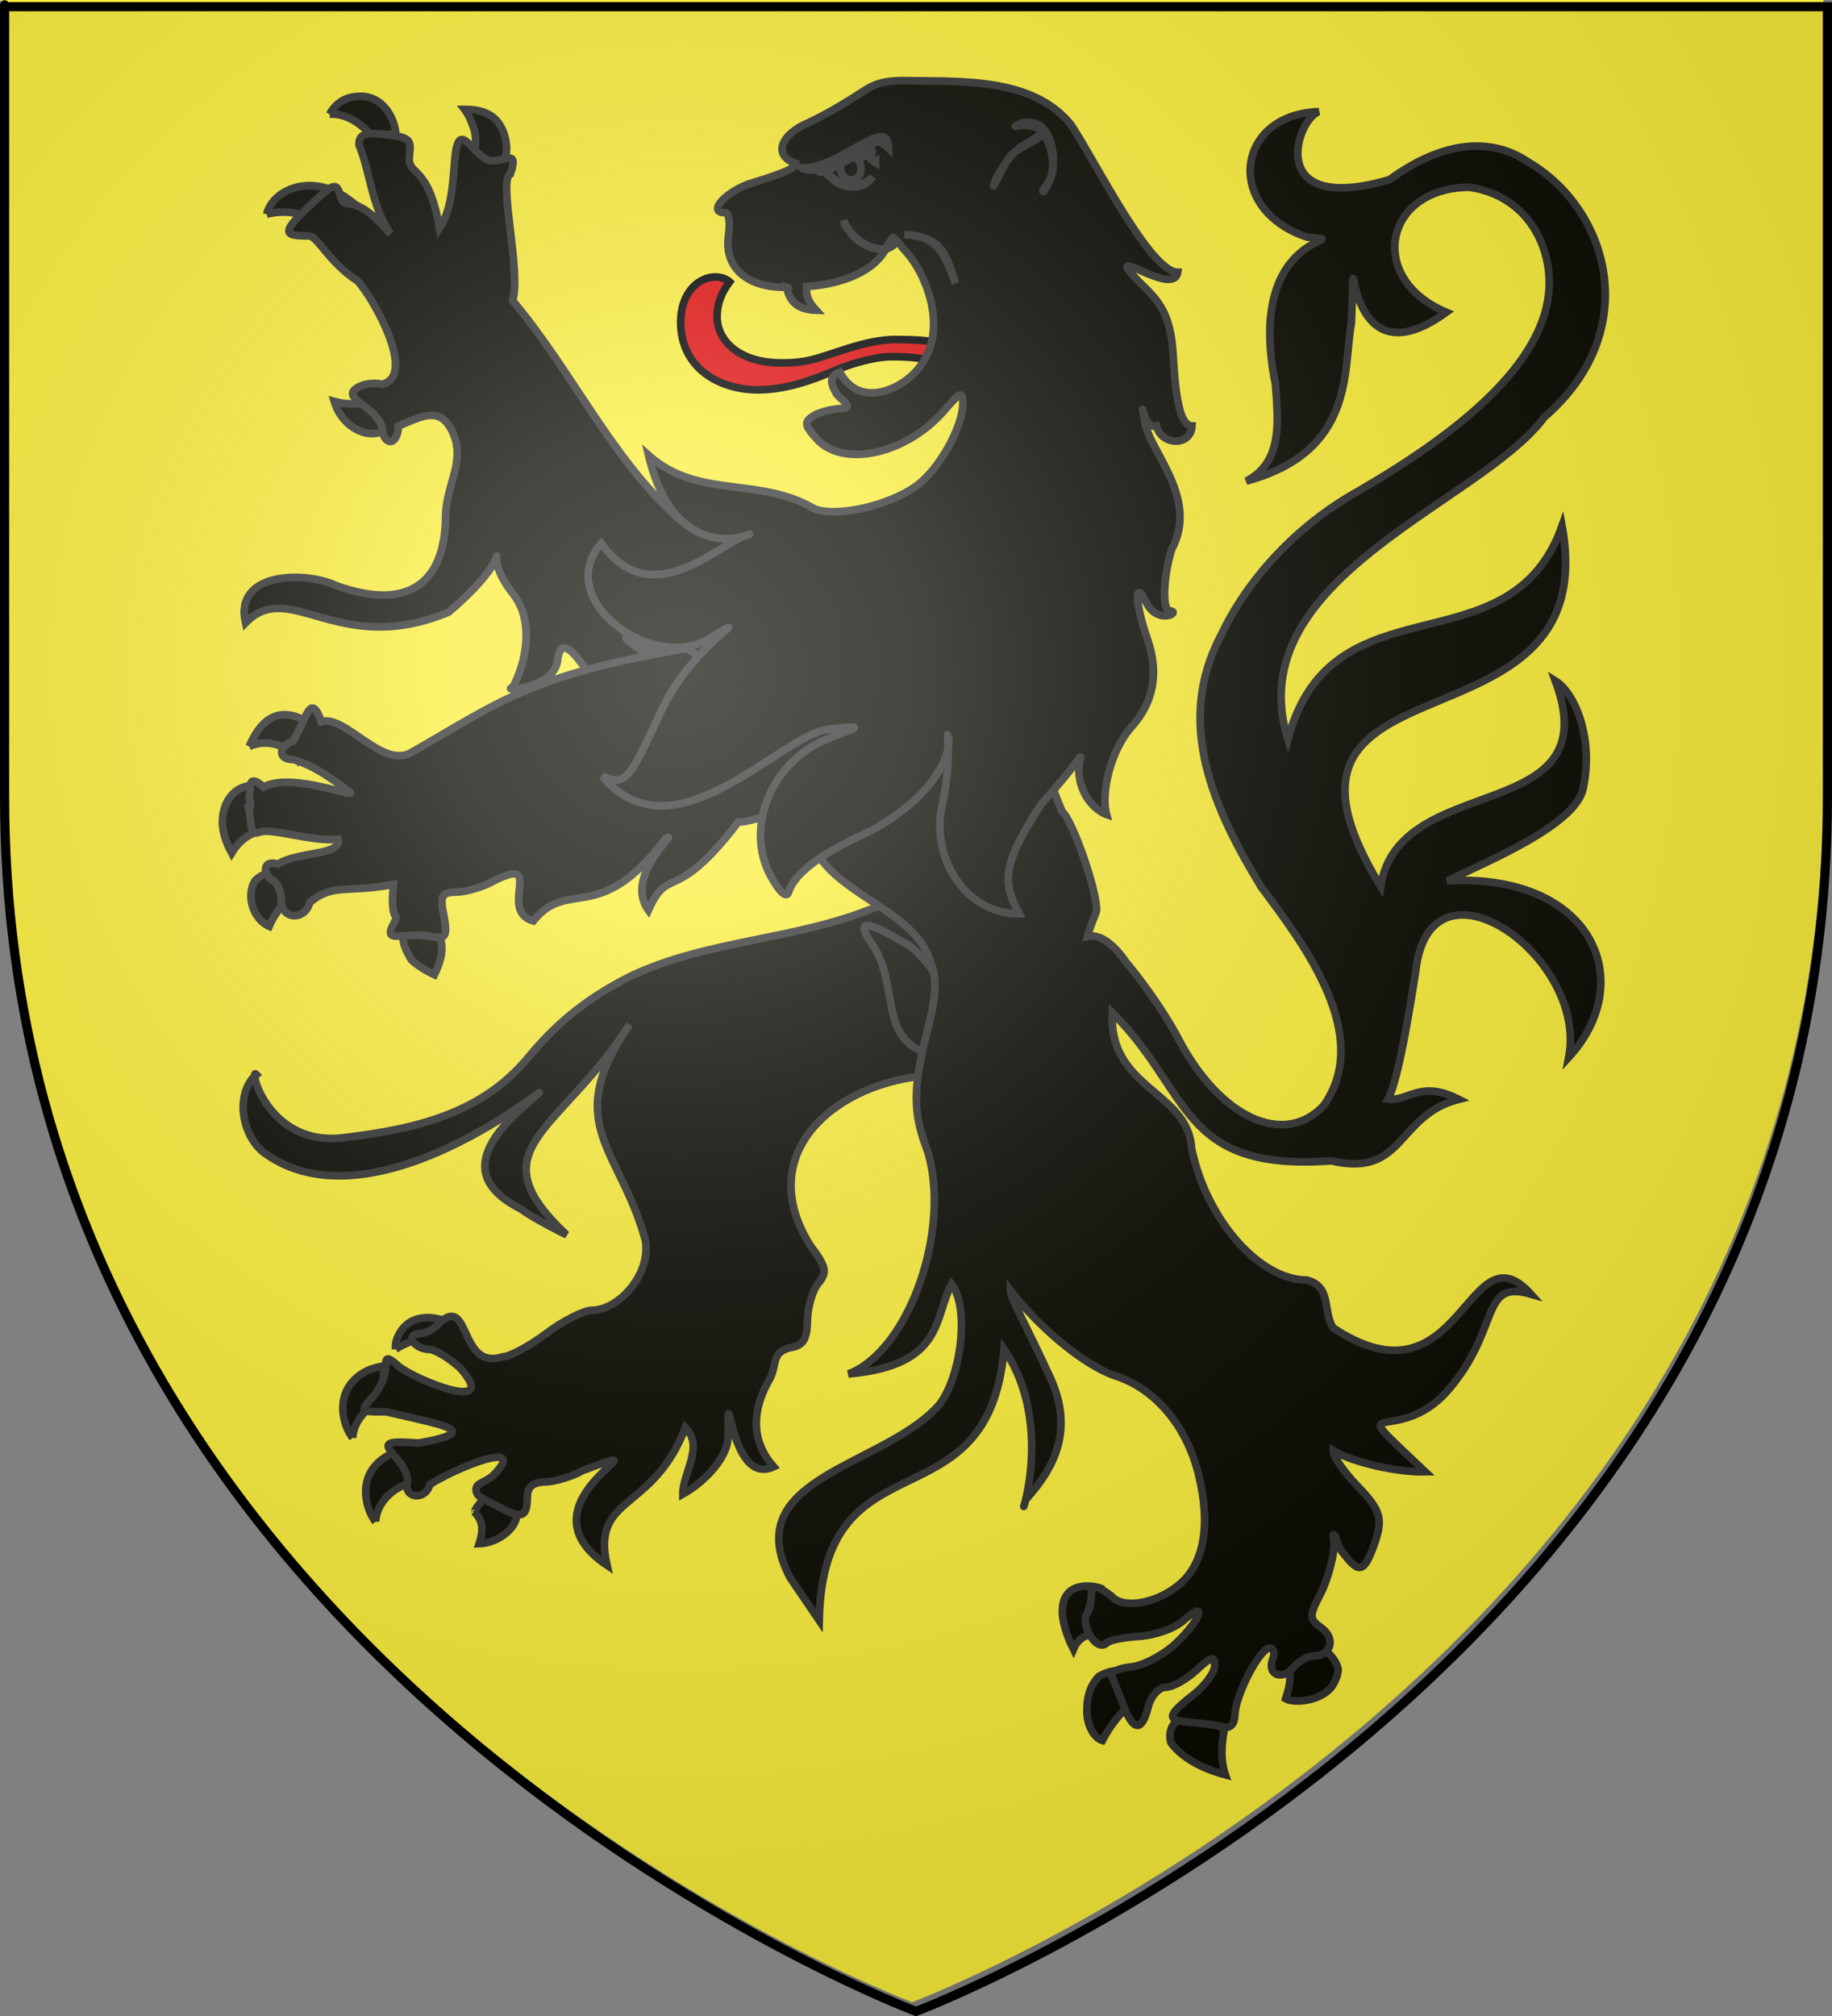 <?xml version="1.0" encoding="UTF-8" standalone="no"?>
<svg
   xmlns:dc="http://purl.org/dc/elements/1.1/"
   xmlns:cc="http://web.resource.org/cc/"
   xmlns:rdf="http://www.w3.org/1999/02/22-rdf-syntax-ns#"
   xmlns:svg="http://www.w3.org/2000/svg"
   xmlns="http://www.w3.org/2000/svg"
   xmlns:xlink="http://www.w3.org/1999/xlink"
   xmlns:sodipodi="http://sodipodi.sourceforge.net/DTD/sodipodi-0.dtd"
   xmlns:inkscape="http://www.inkscape.org/namespaces/inkscape"
   height="660"
   width="600"
   version="1.0"
   id="svg2"
   sodipodi:version="0.32"
   inkscape:version="0.45.1"
   sodipodi:docname="Blason_Elsenheim_67.svg"
   sodipodi:docbase="C:\Documents and Settings\ffernandez\Escritorio"
   inkscape:export-filename="/Users/olivier/Desktop/Blason Rouge/Blason_Vide_3D.png"
   inkscape:export-xdpi="144"
   inkscape:export-ydpi="144"
   inkscape:output_extension="org.inkscape.output.svg.inkscape">
  <rect width="100%" height="100%" fill="#808080" stroke="none"/>
  <sodipodi:namedview
     inkscape:window-height="712"
     inkscape:window-width="1024"
     inkscape:pageshadow="2"
     inkscape:pageopacity="0.0"
     guidetolerance="10.0"
     gridtolerance="10.0"
     objecttolerance="10.0"
     borderopacity="1.0"
     bordercolor="#666666"
     pagecolor="#ffffff"
     id="base"
     showgrid="false"
     height="660px"
     inkscape:zoom="0.44547727"
     inkscape:cx="203.98553"
     inkscape:cy="199.90025"
     inkscape:window-x="-4"
     inkscape:window-y="-4"
     inkscape:current-layer="layer2" />
  <desc
     id="desc4">Flag of Canton of Valais (Wallis)</desc>
  <defs
     id="defs6">
    <linearGradient
       id="linearGradient2893">
      <stop
         style="stop-color:white;stop-opacity:0.314;"
         offset="0"
         id="stop2895" />
      <stop
         id="stop2897"
         offset="0.19"
         style="stop-color:white;stop-opacity:0.251;" />
      <stop
         style="stop-color:#6b6b6b;stop-opacity:0.125;"
         offset="0.6"
         id="stop2901" />
      <stop
         style="stop-color:black;stop-opacity:0.125;"
         offset="1"
         id="stop2899" />
    </linearGradient>
    <linearGradient
       id="linearGradient2885">
      <stop
         id="stop2887"
         offset="0"
         style="stop-color:white;stop-opacity:1;" />
      <stop
         style="stop-color:white;stop-opacity:1;"
         offset="0.229"
         id="stop2891" />
      <stop
         id="stop2889"
         offset="1"
         style="stop-color:black;stop-opacity:1;" />
    </linearGradient>
    <linearGradient
       id="linearGradient2955">
      <stop
         id="stop2867"
         offset="0"
         style="stop-color:#fd0000;stop-opacity:1;" />
      <stop
         style="stop-color:#e77275;stop-opacity:0.659;"
         offset="0.5"
         id="stop2873" />
      <stop
         style="stop-color:black;stop-opacity:0.323;"
         offset="1"
         id="stop2959" />
    </linearGradient>
    <radialGradient
       inkscape:collect="always"
       xlink:href="#linearGradient2955"
       id="radialGradient2961"
       cx="225.524"
       cy="218.901"
       fx="225.524"
       fy="218.901"
       r="300"
       gradientTransform="matrix(-4.167939e-4,2.183,-1.884,-3.599562e-4,615.597,-289.121)"
       gradientUnits="userSpaceOnUse" />
    <polygon
       id="star"
       transform="scale(53,53)"
       points="0,-1 0.588,0.809 -0.951,-0.309 0.951,-0.309 -0.588,0.809 0,-1 " />
    <clipPath
       id="clip">
      <path
         d="M 0,-200 L 0,600 L 300,600 L 300,-200 L 0,-200 z "
         id="path10" />
    </clipPath>
    <radialGradient
       inkscape:collect="always"
       xlink:href="#linearGradient2955"
       id="radialGradient1911"
       gradientUnits="userSpaceOnUse"
       gradientTransform="matrix(-4.167939e-4,2.183,-1.884,-3.599562e-4,615.597,-289.121)"
       cx="225.524"
       cy="218.901"
       fx="225.524"
       fy="218.901"
       r="300" />
    <radialGradient
       inkscape:collect="always"
       xlink:href="#linearGradient2955"
       id="radialGradient2865"
       gradientUnits="userSpaceOnUse"
       gradientTransform="matrix(0,1.749,-1.593,-1.049767e-7,551.788,-191.29)"
       cx="225.524"
       cy="218.901"
       fx="225.524"
       fy="218.901"
       r="300" />
    <radialGradient
       inkscape:collect="always"
       xlink:href="#linearGradient2955"
       id="radialGradient2871"
       gradientUnits="userSpaceOnUse"
       gradientTransform="matrix(0,1.386,-1.323,-5.741131e-8,-158.082,-109.541)"
       cx="225.524"
       cy="218.901"
       fx="225.524"
       fy="218.901"
       r="300" />
    <radialGradient
       inkscape:collect="always"
       xlink:href="#linearGradient2893"
       id="radialGradient3163"
       gradientUnits="userSpaceOnUse"
       gradientTransform="matrix(1.353,0,0,1.349,-77.629,-85.747)"
       cx="221.445"
       cy="226.331"
       fx="221.445"
       fy="226.331"
       r="300" />
  </defs>
  <g
     inkscape:groupmode="layer"
     id="layer3"
     inkscape:label="Fond écu"
     style="display:inline">
    <path
       id="path2855"
       style="fill:#fcef3c;fill-opacity:1;fill-rule:evenodd;stroke:none;stroke-width:1px;stroke-linecap:butt;stroke-linejoin:miter;stroke-opacity:1"
       d="M 298.703,655.49 C 298.703,655.49 597.203,543.17 597.203,257.719 C 597.203,-27.733 597.203,-0.833 597.203,-0.833 L 0.203,-0.833 L 0.203,257.719 C 0.203,543.17 298.703,655.49 298.703,655.49 z "
       sodipodi:nodetypes="cccccc" />
    <path
       style="fill:#0a0a02;fill-opacity:1;stroke:#333333;stroke-width:2.5;stroke-miterlimit:4;stroke-dasharray:none;stroke-opacity:1.0"
       d="M 122.993,498.181 C 120.219,494.714 117.778,486.567 122.232,480.682 C 125.511,476.349 129.951,475.04 133.641,474.571 C 132.403,479.582 133.422,482.76 134.287,485.66 C 128.35,486.9 123.272,492.443 122.993,498.181"
       id="path8066" />
    <path
       style="fill:#0a0a02;fill-opacity:1;stroke:#333333;stroke-width:2.5;stroke-miterlimit:4;stroke-dasharray:none;stroke-opacity:1.0"
       d="M 129.578,441.706 C 129.418,440.406 129.532,438.395 131.321,435.753 C 135.24,429.966 142.893,430.564 148.533,433.714 C 147.047,435.211 144.832,438.342 144.461,440.681 C 139.525,437.337 134.387,438.579 129.578,441.706"
       id="path6078" />
    <path
       style="fill:#0a0a02;fill-opacity:1;stroke:#333333;stroke-width:2.5;stroke-miterlimit:4;stroke-dasharray:none;stroke-opacity:1.0"
       d="M 115.499,470.747 C 112.725,467.28 110.284,459.134 114.738,453.248 C 118.017,448.915 122.457,447.606 126.147,447.137 C 124.909,452.148 125.928,455.326 126.793,458.226 C 120.856,459.466 115.779,465.009 115.499,470.747"
       id="path6076" />
    <path
       style="fill:#0a0a02;fill-opacity:1;stroke:#333333;stroke-width:2.5;stroke-miterlimit:4;stroke-dasharray:none;stroke-opacity:1.0"
       d="M 162.432,489.176 C 158.089,489.176 155.306,494.931 155.295,494.886 C 157.653,497.473 158.76,499.833 156.917,505.388 C 163.122,505.194 169.87,500.129 169.234,494.886 C 169.234,494.886 166.815,489.176 162.432,489.176"
       id="path6072" />
    <path
       style="fill:#0a0a02;fill-opacity:1;stroke:#333333;stroke-width:2.5;stroke-miterlimit:4;stroke-dasharray:none;stroke-opacity:1.0"
       d="M 301.027,291.578 C 298,291.771 293.97,293.397 287.081,296.862 C 260.844,307.898 232.547,307.38 206.626,319.517 C 190.423,327.692 181.004,336.519 173.048,346.131 C 158.145,364.137 137.212,369.485 113.221,372.375 C 87.696,376.082 81.182,348.791 84.008,351.78 C 77.241,357.357 78.61,371.229 86.507,377.398 C 126.865,406.792 197.18,339.149 170.751,362.908 C 154.025,377.944 155.652,388.289 170.751,395.891 C 174.512,398.744 184.827,403.974 185.504,404.217 C 155.388,375.878 183.21,371.073 206.223,335.449 C 183.507,368.065 203.326,376.103 211.382,406.138 C 213.242,417.27 202.55,428.954 193.888,428.954 C 191.239,428.954 184.467,432.371 178.894,436.559 C 173.32,440.747 166.83,444.205 164.463,444.244 C 150.512,448.676 154.024,424.228 144.229,432.796 C 142.475,434.894 139.415,436.639 137.376,436.639 C 135.338,436.639 134.403,437.792 135.28,439.201 C 136.157,440.61 138.468,441.763 140.44,441.763 C 142.411,441.763 147.061,444.524 150.759,447.927 C 163.974,462.917 136.816,452.096 130.766,447.447 C 126.677,443.905 126.251,443.93 126.251,448.167 C 126.251,450.74 124.262,454.94 121.898,457.534 C 117.801,462.029 118.014,462.313 126.412,462.177 C 144.202,466.417 159.276,468.475 137.134,472.424 C 125.942,471.694 125.157,472.215 129.798,477.308 C 132.206,479.949 133.84,483.552 133.426,485.313 C 132.173,490.647 139.361,491.353 140.762,486.034 C 148.736,480.761 173.594,470.601 161.642,482.911 C 159.313,485.301 155.757,485.333 155.918,487.795 C 156.079,490.257 158.678,490.79 162.287,492.758 C 170.059,496.999 172.686,497.579 172.686,490.277 C 172.686,486.855 174.496,485.216 178.491,485.153 C 181.683,485.103 187.197,483.484 190.744,481.47 C 222.758,469.368 167.385,491.357 198.806,512.452 C 193.553,489.248 213.777,495.389 224.442,467.381 C 230.75,473.551 223.587,482.158 223.636,489.156 C 229.445,485.949 238.08,478.182 238.469,470.583 C 238.344,446.288 238.57,487.093 253.383,480.19 C 247.043,473.076 245.474,463.762 251.448,452.57 C 254.96,447.331 252.07,443.177 258.381,441.282 C 263.007,440.63 264.303,438.745 264.428,432.316 C 264.514,427.85 266.146,422.353 268.055,420.068 C 271.026,416.512 270.623,414.691 265.314,407.659 C 246.087,376.802 274.672,354.02 304.333,352.1 C 317.3,352.1 317.769,351.859 313.684,347.377 C 308.37,341.546 308.202,337.099 313.281,331.526 C 317.989,326.36 313.931,318.081 305.219,304.067 C 300.161,295.929 298.891,297.842 298.77,295.741 C 298.649,293.639 302.863,295.874 304.736,295.661 C 310.191,295.04 310.385,295.352 305.784,292.699 C 304.316,291.852 302.844,291.462 301.027,291.578 z "
       id="path7095"
       sodipodi:nodetypes="cccscccsccccssccsssccssccssccssssccccccccssccsssssss" />
    <path
       style="fill:#0a0a02;fill-opacity:1;stroke:#333333;stroke-width:2.5;stroke-miterlimit:4;stroke-dasharray:none;stroke-opacity:1.0"
       d="M 285.583,309.086 C 294.469,321.903 287.91,339.195 302.741,344.456 C 309.014,346.681 309.516,335.542 307.952,321.748 C 305.927,317.541 299.909,310.4 296.686,308.896 C 293.464,307.392 276.696,296.268 285.583,309.086 z "
       id="path3450"
       sodipodi:nodetypes="cscsz" />
    <path
       style="fill:#e20909;fill-opacity:1;stroke:#000000;stroke-width:2.5;stroke-miterlimit:4;stroke-dasharray:none;stroke-opacity:1"
       d="M 305.172,111.835 C 302.796,111.459 300.001,111.155 293.538,111.155 C 285.541,111.155 278.242,113.93 272.687,115.689 C 267.117,117.45 264.004,118.808 256.171,118.808 C 240.834,118.808 234.85,110.512 234.85,103.826 C 234.85,99.433 236.256,95.903 238.952,92.272 C 237.685,91.137 235.942,90.673 234.269,90.673 C 228.993,90.673 222.928,95.588 222.928,105.462 C 222.928,120.615 235.697,127.628 248.274,127.628 C 259.796,127.628 270.784,122.32 275.677,120.41 C 280.586,118.517 287.448,116.778 291.731,116.778 C 299.408,116.778 302.202,117.402 305.611,118.283 C 305.674,117.885 305.752,117.131 305.752,116.484 C 305.752,114.454 305.494,113.102 305.172,111.835"
       id="path6100" />
    <path
       style="fill:#0a0a02;fill-opacity:1;stroke:#333333;stroke-width:2.5;stroke-miterlimit:4;stroke-dasharray:none;stroke-opacity:1.0"
       d="M 155.03,41.656 C 154.158,39.218 153.375,37.386 152.163,35.813 C 158.422,35.761 162.953,37.858 164.963,43.475 C 166.916,48.93 165.632,52.897 163.224,55.677 C 159.847,52.937 157.516,51.687 154.413,51.17 C 156.181,47.955 156.037,44.47 155.03,41.656"
       id="path6094" />
    <path
       style="fill:#0a0a02;fill-opacity:1;stroke:#333333;stroke-width:2.5;stroke-miterlimit:4;stroke-dasharray:none;stroke-opacity:1.0"
       d="M 107.945,37.394 C 110.281,33.221 113.737,31.529 118.195,31.529 C 124.879,31.529 129.007,37.709 129.673,43.731 C 126.567,43.891 124.646,44.587 122.702,45.887 C 120.179,42.173 114.591,36.959 107.945,37.394"
       id="path6092" />
    <path
       style="fill:#0a0a02;fill-opacity:1;stroke:#333333;stroke-width:2.5;stroke-miterlimit:4;stroke-dasharray:none;stroke-opacity:1.0"
       d="M 87.337,70.131 C 88.529,65.09 94.175,60.664 101.699,60.773 C 107.737,60.86 112.444,63.879 115.268,66.09 C 109.48,67.243 105.885,70.265 104.417,73.037 C 100.461,70.287 94.418,68.326 87.337,70.131"
       id="path6090" />
    <path
       style="fill:#0a0a02;fill-opacity:1;stroke:#333333;stroke-width:2.5;stroke-miterlimit:4;stroke-dasharray:none;stroke-opacity:1.0"
       d="M 124.565,129.436 C 126.323,132.128 127.24,133.801 132.617,136.519 C 130.759,138.644 125.08,143.094 119.517,141.673 C 115.267,140.589 111.131,136.947 109.455,131.407 C 116.844,133.386 121.095,131.424 124.565,129.436"
       id="path6088" />
    <path
       style="fill:#0a0a02;fill-opacity:1;stroke:#333333;stroke-width:2.5;stroke-miterlimit:4;stroke-dasharray:none;stroke-opacity:1.0"
       d="M 122.089,43.738 C 118.566,43.76 117.574,44.838 117.574,47.421 C 121.302,56.438 121.628,67.445 127.893,76.561 C 114.687,61.316 113.085,70.066 111.447,64.072 C 110.239,59.651 109.382,59.88 102.177,66.634 C 92.529,75.676 92.075,77.396 101.048,77.201 C 103.98,77.138 107.619,85.866 117.116,91.991 C 122.281,97.527 136.787,123.231 125.072,125.795 C 122.651,125.167 119.102,125.639 117.171,126.836 C 114.403,128.552 114.932,129.879 119.509,133.08 C 122.701,135.314 125.313,138.732 125.313,140.766 C 125.313,142.799 126.474,144.528 127.893,144.528 C 129.312,144.528 130.473,142.259 130.473,139.485 C 138.239,136.257 144.09,132.809 148.128,141.246 C 152.758,150.922 146.05,158.611 145.951,169.026 C 145.737,191.659 133.012,199.894 110.238,191.761 C 100.169,186.943 76.511,187.055 80.41,203.93 C 94.893,188.952 110.695,215.499 146.916,200.415 C 174.483,176.994 154.273,176.95 168.081,194.515 C 175.032,203.358 172.288,216.935 167.984,224.919 C 163.283,226.682 181.577,225.511 182.632,216.178 C 183.307,210.208 185.892,211.162 190.129,216.739 C 194.123,221.997 194.903,221.11 205.365,219.06 C 211.767,217.807 216.168,218 216.41,215.778 C 216.652,213.557 215.077,217.369 206.333,210.174 C 195.019,200.864 260.635,243.664 267.43,207.477 C 271.532,185.494 258.921,177.808 229.389,173.268 C 229.067,171.447 229.886,175.237 221.811,169.426 C 199.818,149.389 187.364,121.558 167.879,98.416 C 170.809,89.11 163.027,58.628 167.153,56.947 C 170.504,47.217 163.486,54.63 159.092,52.064 C 154.697,49.497 151.552,42.654 149.821,47.18 C 148.09,51.707 149.491,66.672 143.936,74.72 C 140.276,53.096 133.244,57.991 134.101,50.943 C 134.727,45.794 134.385,44.97 126.523,44.058 C 124.734,43.851 123.263,43.731 122.089,43.738 z "
       id="path3470"
       sodipodi:nodetypes="cccsssccsssscsscccscsssssccccczzcsss" />
    <path
       style="fill:#0a0a02;fill-opacity:1;stroke:#333333;stroke-width:2.5;stroke-miterlimit:4;stroke-dasharray:none;stroke-opacity:1.0"
       d="M 82.12,257.223 C 77.898,257.466 74.864,260.545 73.612,264.299 C 71.916,269.385 73.189,274.286 75.868,279.286 C 78.935,274.223 82.584,272.799 84.683,272.263 C 87.211,268.772 87.583,260.077 82.12,257.223"
       id="path6086" />
    <path
       style="fill:#0a0a02;fill-opacity:1;stroke:#333333;stroke-width:2.5;stroke-miterlimit:4;stroke-dasharray:none;stroke-opacity:1.0"
       d="M 81.599,244.377 C 82.182,243.044 83.166,240.941 84.662,238.905 C 89.91,231.763 96.662,233.33 102.426,237.553 C 99.421,241.233 97.831,244.68 97.084,248.177 C 94.343,244.599 88.138,241.503 81.599,244.377"
       id="path6084" />
    <path
       style="fill:#0a0a02;fill-opacity:1;stroke:#333333;stroke-width:2.5;stroke-miterlimit:4;stroke-dasharray:none;stroke-opacity:1.0"
       d="M 91.181,286.451 C 87.549,284.598 84.615,287.343 83.585,288.246 C 80.522,292.913 82.669,300.794 88.148,303.254 C 89.483,300.042 91.766,296.958 93.795,295.063 C 94.51,291.101 93.793,287.786 91.181,286.451"
       id="path6082" />
    <path
       style="fill:#0a0a02;fill-opacity:1;stroke:#333333;stroke-width:2.5;stroke-miterlimit:4;stroke-dasharray:none;stroke-opacity:1.0"
       d="M 134.714,303.206 C 129.709,305.723 132.894,311.051 134.681,314.158 C 136.314,315.836 139.596,317.907 142.264,319.097 C 145.369,312.623 145.004,309.944 143.97,306.141 C 140.807,302.733 137.649,301.729 134.714,303.206"
       id="path6080" />
    <path
       style="fill:#0a0a02;fill-opacity:1;stroke:#333333;stroke-width:2.5;stroke-miterlimit:4;stroke-dasharray:none;stroke-opacity:1.0"
       d="M 364.364,547.112 C 363.199,547.317 361.556,547.844 359.912,548.801 C 357.709,551.119 355.974,554.113 355.974,560.15 C 355.974,564.917 358.322,568.961 361.04,569.81 C 364.674,562.927 368.552,559.323 370.52,557.841 C 372.382,551.886 370.126,546.099 364.364,547.112"
       id="path6068" />
    <path
       style="fill:#0a0a02;fill-opacity:1;stroke:#333333;stroke-width:2.5;stroke-miterlimit:4;stroke-dasharray:none;stroke-opacity:1"
       d="M 388.916,562.103 C 392.915,561.515 396.762,563.142 400.968,566.286 C 399.925,571.503 399.786,576.521 401.318,581.04 C 392.762,578.751 386.62,574.891 383.465,570.484 C 382.552,567.071 383.637,562.88 388.916,562.103"
       id="path6066" />
    <path
       style="fill:#0a0a02;fill-opacity:1;stroke:#333333;stroke-width:2.5;stroke-miterlimit:4;stroke-dasharray:none;stroke-opacity:1.0"
       d="M 421.69,545.407 C 422.655,547.6 423.042,550.103 421.089,556.136 C 424.054,557.76 432.379,556.805 435.921,552.491 C 436.665,551.585 438.144,549.092 438.286,546.505 C 437.886,544.314 436.028,541.937 434.484,540.687 C 432.494,539.077 425.981,539.336 421.69,545.407"
       id="path6064" />
    <path
       style="fill:#0a0a02;fill-opacity:1;stroke:#333333;stroke-width:2.5;stroke-miterlimit:4;stroke-dasharray:none;stroke-opacity:1.0"
       d="M 361.292,520.342 C 360.165,519.719 358.029,519.251 356.12,519.251 C 346.837,519.251 345.651,528.138 351.557,539.902 C 352.877,536.75 354.96,535.634 357.281,534.971 C 354.838,529.426 356.804,522.559 361.292,520.342"
       id="path6070" />
    <path
       style="fill:#0a0a02;fill-opacity:1;stroke:#333333;stroke-width:2.5;stroke-miterlimit:4;stroke-dasharray:none;stroke-opacity:1.0"
       d="M 431.939,36.558 C 404.619,37.409 400.806,68.599 428.178,77.654 C 446.033,79.317 407.288,73.863 417.695,125.66 C 418.616,137.621 420.247,151.278 408.157,157.522 C 444.085,147.737 439.753,121.024 442.58,105.966 C 444.591,63.389 436.958,128.962 473.684,102.229 C 447.479,91.286 453.195,61.564 481.115,61.295 C 493.421,62.934 502.731,71.093 506.106,83.231 C 512.961,107.885 492.455,133.533 443.548,161.525 C 424.642,172.346 408.639,189.395 399.854,208.038 C 384.641,236.778 397.553,264.884 413.075,290.415 C 427.298,309.411 449.776,339.128 433.471,361.985 C 420.494,375.702 399.455,365.98 385.826,339.89 C 381.089,330.82 373.036,319.969 368.816,314.992 C 365.409,310.067 360.711,305.504 356.16,306.587 C 357.165,302.606 359.142,298.876 359.142,297.86 C 359.142,290.976 351.236,268.464 347.856,265.678 C 334.83,234.261 343.684,237.826 311.522,227.704 C 306.741,228.849 288.773,249.074 278.446,253.832 C 272.499,256.572 272.264,278.003 268.288,280.488 C 277.656,294.146 300.664,299.285 304.968,315.553 C 306.913,320.633 306.573,326.429 303.678,337.648 C 298.737,356.802 299.152,364.715 303.678,376.555 C 311.691,401.64 298.143,441.995 277.881,449.807 C 309.347,446.987 305.766,431.327 311.659,420.426 C 317.322,427.694 315.217,449.328 307.87,459.573 C 290.246,480.206 241.402,483.312 258.743,516.484 L 268.288,530.503 C 269.548,468.224 323.683,501.161 328.831,441.721 C 346.58,467.694 332.088,502.471 336.006,490.875 C 345.303,480.615 351.827,468.148 343.996,451.051 C 336.164,433.954 330.791,424.818 330.846,422.347 C 336.508,429.841 350.778,444.734 364.544,450.207 C 378.07,454.231 388.654,466.621 392.598,482.95 C 396.482,499.027 394.447,511.343 386.794,518.254 C 379.446,524.891 367.789,527.055 363.979,522.497 C 354.653,515.474 358.903,522.855 356.291,527.852 C 353.334,531.39 359.111,541.182 362.448,537.868 C 363.343,536.979 368.152,536.009 373.17,535.707 C 378.187,535.404 384.683,533.132 387.519,530.583 C 395.597,523.324 393.52,530.011 385.262,537.868 C 381.204,541.729 374.529,545.28 370.429,545.714 C 366.329,546.148 363.448,547.504 364.06,548.756 C 364.672,550.008 366.376,554.248 367.849,558.122 C 371.177,566.878 373.966,567.095 376.072,558.763 C 376.962,555.24 379.558,552.358 381.796,552.358 C 384.033,552.358 388.589,549.818 391.873,546.754 C 396.734,542.219 397.838,541.973 397.838,545.313 C 397.838,547.57 394.646,551.872 390.744,554.92 C 381.989,561.759 381.88,563.305 390.099,563.886 C 393.646,564.137 398.29,564.75 400.418,565.327 C 402.889,565.997 404.345,564.596 404.449,561.324 C 404.654,554.815 412.604,539.549 415.816,539.549 C 417.154,539.549 417.625,541.101 416.864,543.072 C 414.854,548.272 419.891,550.354 423.635,545.874 C 425.389,543.776 428.375,542.111 430.246,542.111 C 435.95,542.111 437.544,536.411 432.826,532.985 C 428.725,530.007 428.685,529.114 432.423,521.937 C 434.652,517.656 436.222,511.44 436.695,508.247 C 437.426,503.317 436.111,502.423 436.857,502.403 C 437.602,502.383 437.729,505.652 439.678,508.167 C 444.535,514.433 446.333,515.463 449.433,507.367 C 453.239,497.424 452.681,494.889 444.273,486.152 C 440.017,481.729 436.54,476.638 436.615,474.864 C 442.363,478.502 457.089,482.052 466.8,481.854 C 438.161,454.731 457.221,474.911 474.408,454.953 C 491.595,434.995 484.616,418.808 501.38,423.679 C 480.48,400.498 478.879,462.698 436.534,434.676 C 433.128,428.709 436.166,421.221 427.989,419.065 C 412.442,419.039 395.1,399.299 390.26,375.995 C 389.156,357.106 363.01,356.604 364.302,331.564 C 390.3,357.299 386.162,383.651 435.956,380.034 C 460.103,385.671 457.169,365.168 477.768,359.904 C 465.069,353.444 461.346,360.662 454.592,359.824 C 458.205,353.378 462.428,325.836 463.676,317.799 C 468.294,276.768 520.122,313.065 513.788,346.132 C 536.732,321.125 521.394,285.731 473.977,288.368 C 488.565,281.369 515.979,269.95 518.493,258.185 C 522.068,241.459 515.689,226.768 509.38,222.876 C 527.209,270.938 458.173,251.797 452.176,290.214 C 402.998,209.707 525.874,250.769 511.588,172.173 C 494.45,220.448 436.264,187.978 421.781,242.062 C 405.41,189.16 485.036,164.694 505.751,136.616 C 538.31,108.551 527.065,68.763 500.785,53.21 C 488.059,44.438 472.011,46.469 455.076,58.814 C 413.97,70.762 424.641,38.944 431.939,36.558 z "
       id="path3482"
       sodipodi:nodetypes="cccccccsscccsccsccsccscccccccczccssccsssssssssssssssssssssssssscczcccccccccccscccccccc" />
    <path
       style="fill:#0a0a02;fill-opacity:1;stroke:#333333;stroke-width:2.5;stroke-miterlimit:4;stroke-dasharray:none;stroke-opacity:1.0"
       d="M 225.132,212.287 C 173.485,220.965 163.378,230.001 135.019,246.182 C 125.385,252.215 113.147,233.808 105.255,236.265 C 101.559,225.749 100.084,236.315 96.001,242.58 C 90.993,244.488 90.993,248.664 96.001,248.664 C 102.966,250.588 108.836,255.133 114.059,258.911 C 119.127,262.577 95.814,252.344 86.327,257.663 C 82.228,254.024 81.812,255.869 81.812,259.552 C 81.141,262.198 83.089,264.176 81.409,264.435 C 82.536,267.969 81.361,273.96 85.037,272.441 C 88.713,270.921 102.367,275.653 110.696,274.788 C 111.912,280.127 97.998,278.572 90.922,282.928 C 86.53,281.254 85.392,285.819 89.551,288.372 C 90.97,289.243 92.131,292.122 92.131,294.856 C 92.131,301.085 99.864,301.561 101.483,295.417 C 109.123,289.11 113.36,292.444 128.848,289.561 C 127.54,303.445 131.291,298.12 128.892,302.462 C 125.719,308.204 130.34,306.118 136.954,306.144 C 143.567,306.17 147.368,310.044 145.418,300.06 C 144.032,293.178 144.51,292.134 149.53,292.054 C 152.687,292.005 158.236,290.386 161.784,288.372 C 178.745,279.71 162.87,298.091 174.657,301.506 C 186.178,287.182 196.05,303.512 217.893,274.682 C 223.604,270.91 203.951,286.47 212.358,297.981 C 219.078,282.93 220.831,296.557 241.755,269.159 C 247.457,269.159 270.61,261.371 273.055,250.058 L 292.981,219.768 C 289.894,195.334 249.562,232.475 225.132,212.287 z "
       id="path9044"
       sodipodi:nodetypes="ccccczccczccssccszcscccccccc" />
    <path
       style="fill:#0a0a02;fill-opacity:1;stroke:#333333;stroke-width:2.5;stroke-miterlimit:4;stroke-dasharray:none;stroke-opacity:1.0"
       d="M 295.105,26.399 C 289.554,26.493 286.465,27.46 283.174,29.601 C 277.233,33.474 271.502,36.939 265.116,40.009 C 255.645,43.938 253.129,50.684 260.198,53.378 C 259.247,54.771 262.697,54.863 244.639,60.423 C 236.42,63.833 231.949,69.629 237.545,69.629 C 238.718,69.629 239.197,72.907 238.593,76.994 C 237.053,87.415 244.422,94.092 257.054,94.046 C 257.129,94.046 257.445,94.074 257.699,94.126 C 257.695,94.1 257.704,94.073 257.699,94.046 C 258.663,94.363 258.212,94.232 257.699,94.126 C 258.438,98.393 261.107,101.443 267.293,101.572 C 264.99,99.053 263.922,97.142 264.149,93.806 C 273.808,93.219 286.878,89.672 290.913,79.876 C 293.124,77.126 291.19,75.997 297.363,83.159 C 303.68,90.488 312.296,111.075 298.007,123.507 C 291.777,128.814 280.62,132.348 275.032,121.826 C 270.359,123.472 273.161,127.351 274.064,129.111 C 275.129,130.462 279.035,132.89 276.725,133.674 C 273.178,133.717 268.558,134.774 266.486,136.076 C 263.263,138.101 263.416,139.242 267.534,143.761 C 276.307,153.387 297.262,148.54 309.536,134.074 C 314.415,128.323 315.329,128.002 315.34,131.993 C 315.361,139.88 307.405,153.935 299.942,159.212 C 290.95,165.57 274.221,169.35 266.89,166.657 C 248.35,155.74 228.723,163.586 212.393,149.045 C 222.457,191.119 254.415,170.595 243.191,175.713 C 232.503,180.588 212.619,199.745 196.915,177.865 C 180.948,196.107 213.351,220.044 231.821,209.327 C 250.04,198.755 227.112,210.555 216.988,231.903 C 206.864,253.251 205.383,258.198 197.237,254.078 C 220.596,282.089 255.521,240.69 271.162,238.787 C 286.804,236.885 277.976,238.876 270.034,242.31 C 252.359,249.952 243.929,271.16 252.379,286.741 C 255.253,292.04 257.609,294.19 258.264,292.105 C 260.231,285.834 268.927,279.326 285.351,271.931 C 308.67,259.083 311.528,244.778 310.584,241.269 C 309.62,237.691 312.087,247.798 308.488,264.085 C 304.873,280.439 315.901,299.189 333.822,299.189 C 328.593,289.168 327.554,283.802 341.057,263.205 C 359.374,242.841 352.437,245.817 353.442,253.927 C 354.446,262.038 360.128,265.887 362.397,266.661 C 360.509,259.779 363.644,245.764 370.643,237.907 C 377.641,230.049 379.792,220.621 375.722,209.007 C 371.651,197.393 371.539,189.297 375.318,197.078 C 379.097,204.86 387.073,200.34 383.14,199.976 C 380.147,199.699 381.446,186.775 383.783,179.786 C 392.781,162.828 376.264,147.677 374.835,137.757 C 373.406,127.836 374.222,140.842 378.785,139.438 C 380.242,145.889 390.063,146.271 390.382,139.45 C 386.59,139.33 385.051,130.855 384.241,116.634 C 383.432,102.412 379.532,98.516 373.142,92.365 C 359.666,78.265 384.375,97.834 385.706,89.122 C 376.692,89.124 358.773,52.917 350.811,40.889 C 338.131,25.075 314.114,26.722 295.105,26.399 z "
       id="path10015"
       sodipodi:nodetypes="cscccssssscccczccccssssscczczzczsssczzcczczzzsczcczcccc" />
    <g
       id="g2247"
       transform="matrix(1.624,0,0,1.627,-174.432,-32.172)"
       style="fill:#0a0a02;fill-opacity:1;stroke:#333333;stroke-opacity:1.0;stroke-width:1.538;stroke-miterlimit:4;stroke-dasharray:none">
      <path
         sodipodi:nodetypes="ccccccssccsc"
         id="path7086"
         d="M 282.318,48.939 C 274.374,54.774 272.72,51.306 272.44,54.188 C 272.503,54.486 272.982,54.455 273.629,54.267 C 273.866,54.837 274.664,55.075 275.363,55.897 C 277.178,57.656 281.734,58.314 283.354,55.28 C 281.578,57.693 276.522,57.55 273.902,54.188 C 275.747,53.581 277.777,52.388 277.142,52.723 C 276.317,53.158 277.435,56.85 279.746,55.827 C 281.301,55.139 281.344,53.394 280.625,52.26 C 282.385,49.66 282.087,51.456 283.997,52.518 C 283.997,52.518 283.939,50.804 283.958,50.809 C 283.268,50.734 282.956,48.94 282.318,48.939 z "
         style="fill:#0a0a02;fill-opacity:1;stroke:#333333;stroke-width:1.538;stroke-miterlimit:4;stroke-dasharray:none;stroke-opacity:1.0" />
      <path
         sodipodi:nodetypes="ccsssssssc"
         id="path3474"
         d="M 316.991,44.931 C 320.234,47.197 320.93,54.33 317.885,58.286 C 316.951,58.414 319.869,56.18 319.768,53.46 C 319.575,48.254 317.86,46.547 317.302,47.088 C 315.648,48.69 311.846,49.712 310.534,51.999 C 309.223,54.285 307.561,57.944 307.799,57.049 C 308.416,54.734 311.466,50.399 313.618,49.125 C 316.871,47.198 319.291,45.965 315.168,45.101 C 313.023,44.652 311.296,45.773 312.545,44.923 C 313.733,44.114 315.459,44.233 316.991,44.931 z "
         style="fill:#0a0a02;fill-opacity:1;stroke:#333333;stroke-width:1.538;stroke-miterlimit:4;stroke-dasharray:none;stroke-opacity:1.0" />
      <path
         sodipodi:nodetypes="ccc"
         id="path12926"
         d="M 300.046,76.841 C 298.149,69.994 296.814,67.495 289.787,66.972 C 296.068,67.176 297.903,70.316 300.046,76.841 z "
         style="fill:#0a0a02;fill-opacity:1;stroke:#333333;stroke-width:1.538;stroke-miterlimit:4;stroke-dasharray:none;stroke-opacity:1.0" />
      <path
         sodipodi:nodetypes="cccc"
         id="path16804"
         d="M 275.787,52.908 C 284.198,50.415 283.053,46.166 286.61,49.633 C 286.628,42.485 276.658,53.975 269.025,53.54 C 269.949,54.224 274.213,54.165 275.787,52.908 z "
         style="fill:#0a0a02;fill-opacity:1;stroke:#333333;stroke-width:1.538;stroke-miterlimit:4;stroke-dasharray:none;stroke-opacity:1.0" />
      <path
         sodipodi:nodetypes="cccc"
         id="path16808"
         d="M 279.243,67.068 C 281.142,69.093 285.487,71.387 287.862,68.848 C 285.21,71.431 279.39,68.71 277.573,64.151 C 277.713,65.536 278.524,65.758 279.243,67.068 z "
         style="fill:#0a0a02;fill-opacity:1;stroke:#333333;stroke-width:1.538;stroke-miterlimit:4;stroke-dasharray:none;stroke-opacity:1.0" />
    </g>
  </g>
  <g
     inkscape:groupmode="layer"
     id="layer4"
     inkscape:label="Meubles" />
  <g
     inkscape:groupmode="layer"
     id="layer2"
     inkscape:label="Reflet final"
     sodipodi:insensitive="true"
     style="display:inline">
    <path
       sodipodi:nodetypes="cccccc"
       d="M 300,658.5 C 300,658.5 598.5,546.18 598.5,260.728 C 598.5,-24.723 598.5,2.176 598.5,2.176 L 1.5,2.176 L 1.5,260.728 C 1.5,546.18 300,658.5 300,658.5 z "
       style="opacity:1;fill:url(#radialGradient3163);fill-opacity:1;fill-rule:evenodd;stroke:none;stroke-width:1px;stroke-linecap:butt;stroke-linejoin:miter;stroke-opacity:1"
       id="path2875"
       inkscape:export-xdpi="144"
       inkscape:export-ydpi="144" />
  </g>
  <g
     inkscape:groupmode="layer"
     id="layer1"
     inkscape:label="Contour final"
     sodipodi:insensitive="true">
    <path
       sodipodi:nodetypes="cccccc"
       d="M 300,658.5 C 300,658.5 1.5,546.18 1.5,260.728 C 1.5,-24.723 1.5,2.176 1.5,2.176 L 598.5,2.176 L 598.5,260.728 C 598.5,546.18 300,658.5 300,658.5 z "
       style="opacity:1;fill:none;fill-opacity:1;fill-rule:evenodd;stroke:#000000;stroke-width:3;stroke-linecap:butt;stroke-linejoin:miter;stroke-miterlimit:4;stroke-dasharray:none;stroke-opacity:1"
       id="path1411"
       inkscape:export-xdpi="144"
       inkscape:export-ydpi="144" />
  </g>
</svg>
